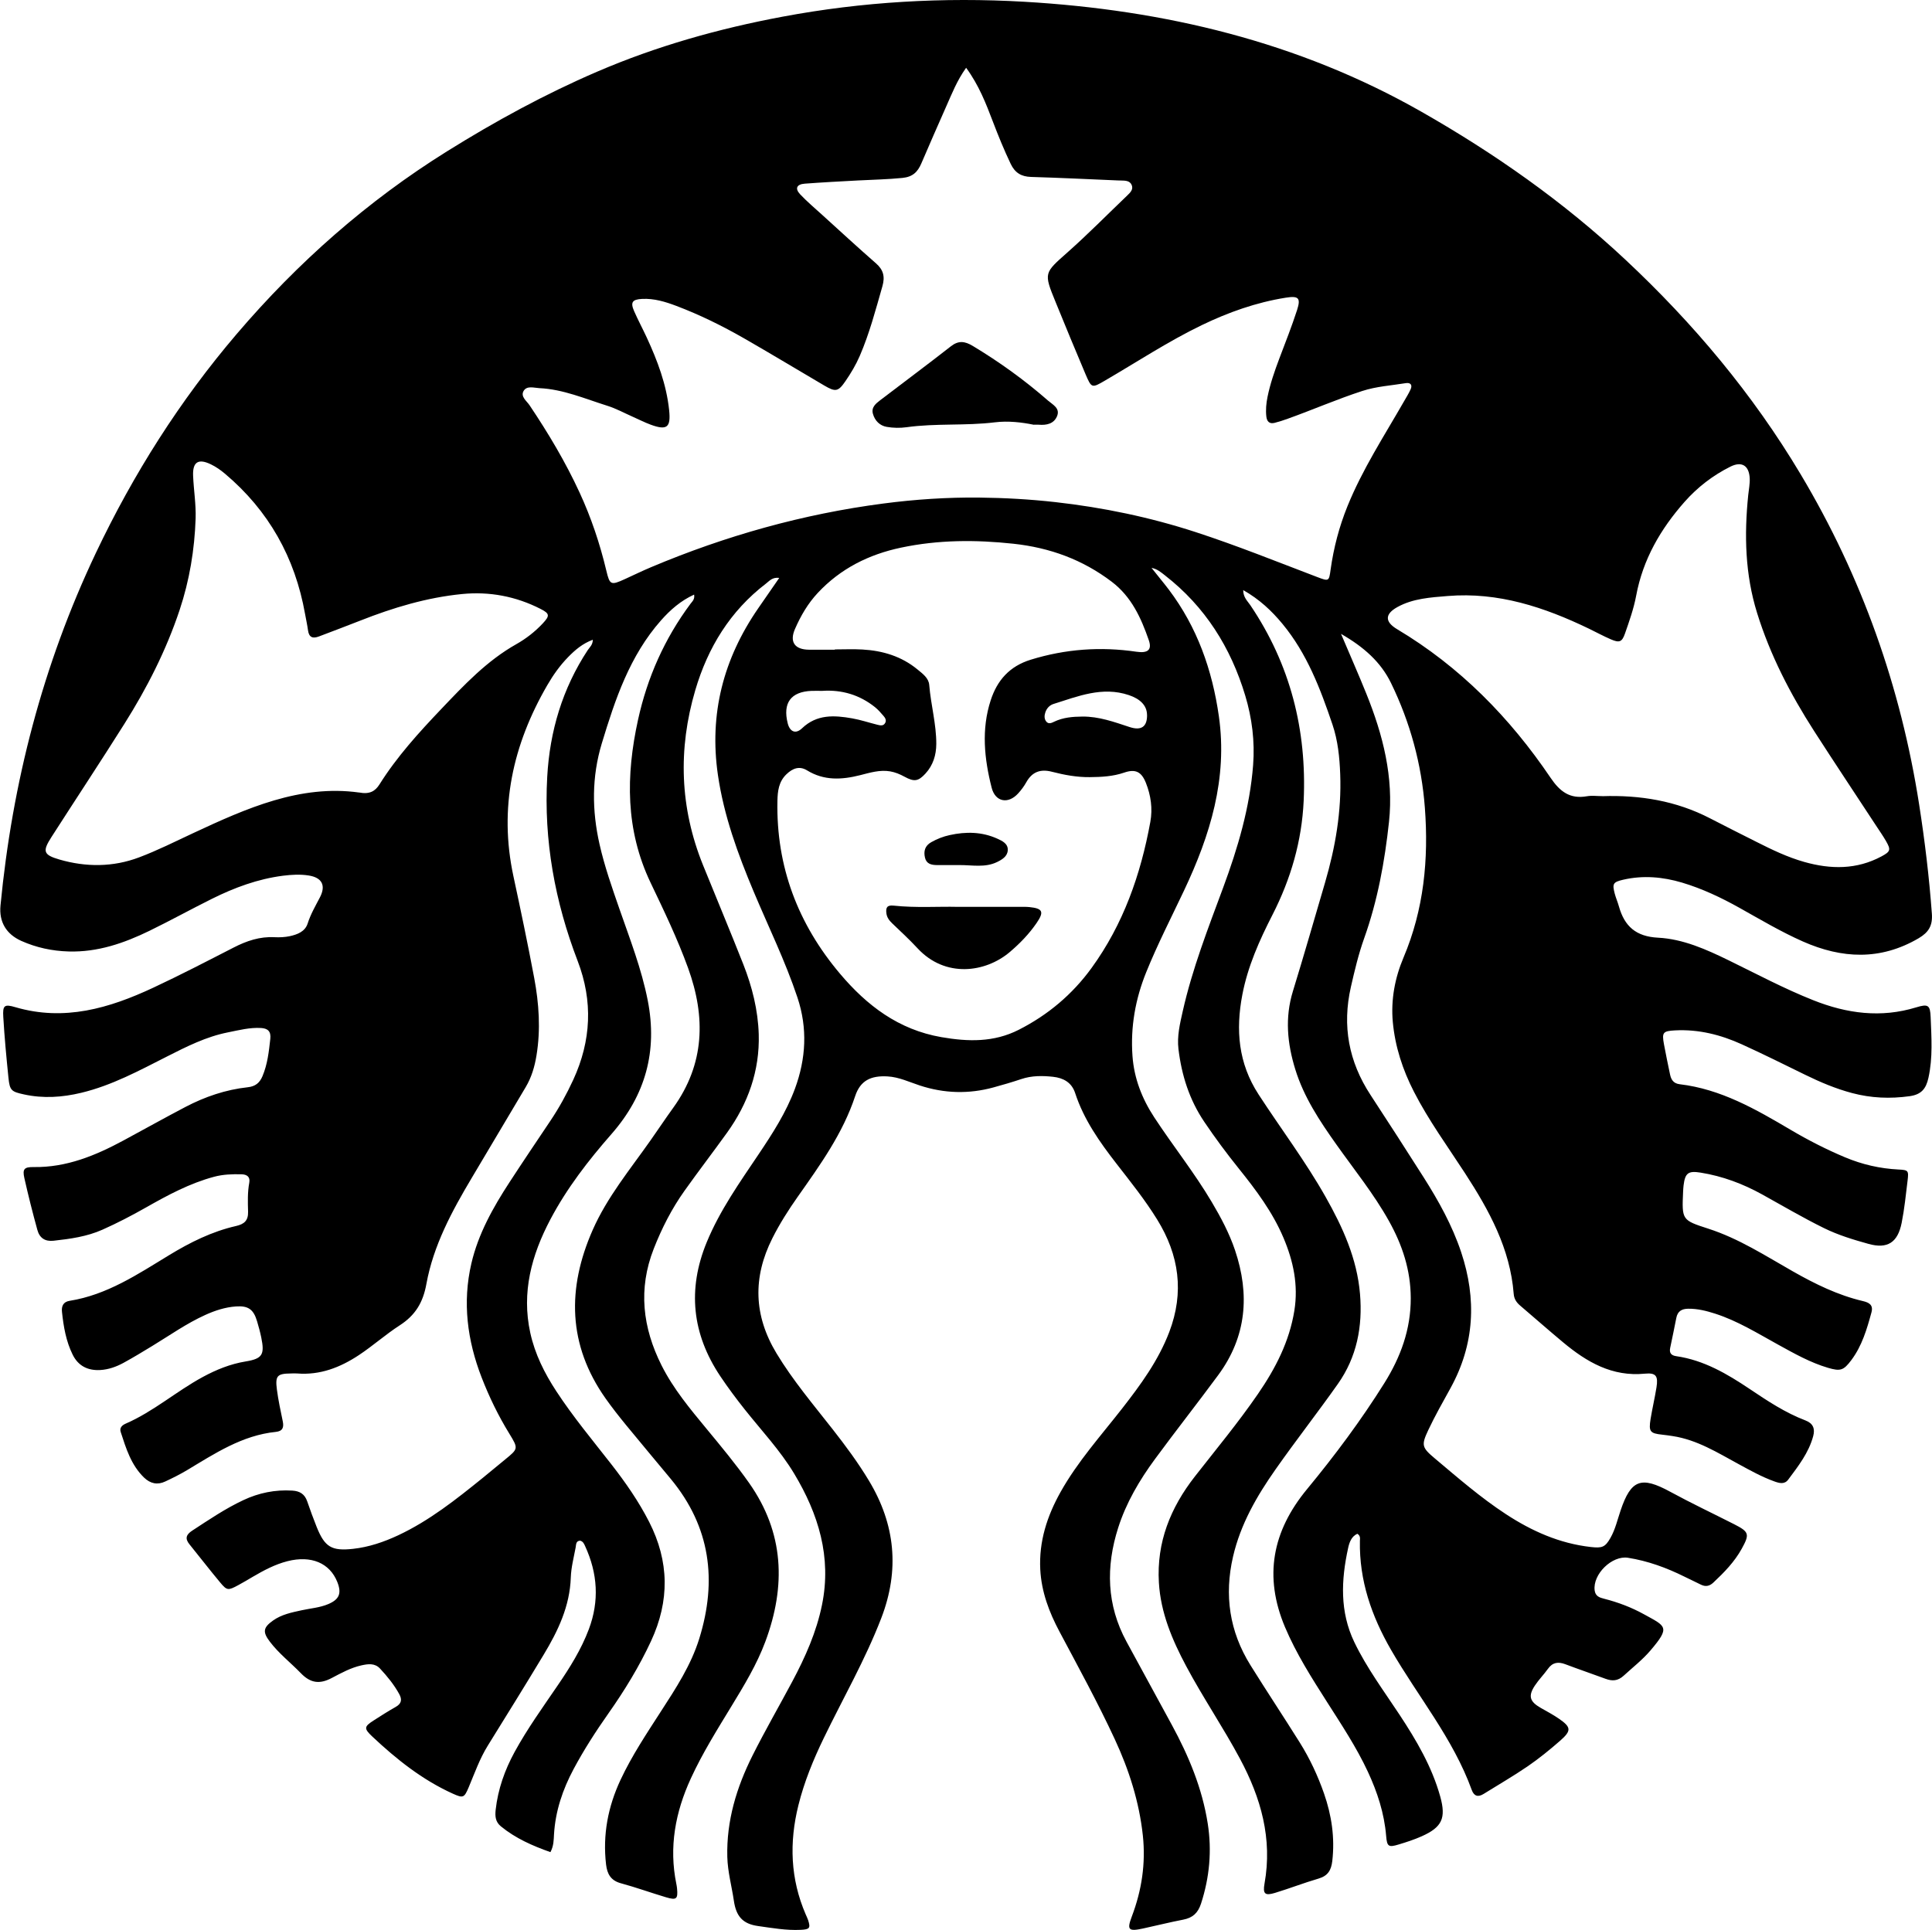 <?xml version="1.0" encoding="UTF-8"?><svg id="Layer_1_Image" xmlns="http://www.w3.org/2000/svg" viewBox="0 0 583.26 582.79"><path d="M409.78,463.16c-1.81,.77-2.43,2.65-2.79,4.3-2.11,9.63-2.55,19.21,1.87,28.41,3.75,7.8,8.92,14.74,13.66,21.93,5.1,7.74,9.77,15.68,12.28,24.7,1.81,6.53,.55,9.26-5.63,12.01-2.24,1-4.6,1.76-6.95,2.47-2.99,.9-3.49,.66-3.75-2.57-.56-6.86-2.67-13.28-5.53-19.43-3.45-7.41-7.98-14.22-12.36-21.1-4.63-7.27-9.25-14.52-12.63-22.51-6.47-15.32-3.87-28.98,6.64-41.7,8.42-10.2,16.34-20.83,23.36-32.05,4.87-7.79,7.98-16.18,7.95-25.66-.03-8.46-2.55-16.03-6.58-23.25-4.59-8.23-10.52-15.54-15.94-23.2-4.99-7.05-9.75-14.2-12.34-22.59-2.42-7.83-3.18-15.6-.72-23.6,3.34-10.88,6.49-21.83,9.69-32.76,3.13-10.69,5.02-21.55,4.59-32.77-.19-5.11-.7-10.16-2.33-14.99-3.66-10.81-7.69-21.45-15.11-30.42-3.26-3.94-6.91-7.38-11.84-10.19-.01,2.2,1.32,3.33,2.15,4.56,12.06,17.87,17.08,37.67,16.1,59.07-.56,12.17-3.88,23.6-9.43,34.45-3.93,7.68-7.46,15.57-9.09,24.12-2.02,10.6-1.25,20.64,4.92,30.12,6.71,10.32,14.14,20.16,20.21,30.9,5.19,9.18,9.5,18.64,10.4,29.34,.82,9.82-.96,19.04-6.69,27.16-6.12,8.68-12.67,17.05-18.77,25.74-5.68,8.08-10.6,16.57-12.87,26.38-2.7,11.68-1.08,22.62,5.24,32.78,4.88,7.84,9.99,15.53,14.89,23.36,3.03,4.84,5.45,10.01,7.33,15.4,2.3,6.6,3.31,13.36,2.5,20.39-.33,2.81-1.34,4.48-4.15,5.31-4.43,1.3-8.74,2.98-13.15,4.32-3.02,.92-3.72,.31-3.16-2.81,2.43-13.56-1.07-25.86-7.42-37.72-5.09-9.51-11.16-18.43-16.23-27.94-4.22-7.92-7.7-16.11-8.24-25.24-.72-12.14,3.48-22.58,10.86-32.03,6.44-8.24,13.13-16.31,19.06-24.94,5.27-7.67,9.47-15.78,10.98-25.15,1.24-7.75-.31-14.98-3.3-22.02-3.28-7.73-8.26-14.39-13.48-20.88-3.66-4.56-7.15-9.25-10.42-14.11-4.5-6.67-6.84-14.07-7.79-21.97-.47-3.89,.45-7.66,1.29-11.41,2.88-12.81,7.64-25.01,12.18-37.27,4.45-12.02,8.08-24.24,9.07-37.08,.55-7.12-.33-14.18-2.38-20.98-4.36-14.51-12.11-26.85-24.19-36.26-1.21-.94-2.35-1.97-4.1-2.3,1.73,2.21,3.55,4.36,5.24,6.59,8.56,11.35,13.1,24.25,15.09,38.21,2.68,18.79-2.62,35.93-10.5,52.6-3.88,8.21-8.03,16.28-11.44,24.71-3.28,8.12-4.77,16.53-4.14,25.29,.49,6.77,2.87,12.86,6.56,18.5,5.65,8.63,12.11,16.7,17.37,25.59,2.75,4.64,5.29,9.41,7.02,14.53,4.51,13.38,3.5,26.1-5.05,37.71-6.3,8.55-12.87,16.89-19.16,25.45-4.66,6.35-8.65,13.13-11.06,20.68-3.76,11.78-3.5,23.32,2.53,34.41,4.56,8.38,9.12,16.75,13.68,25.13,5.1,9.38,9.17,19.16,10.83,29.78,1.28,8.19,.55,16.23-2.02,24.15-.93,2.86-2.52,4.31-5.39,4.86-4.08,.78-8.1,1.81-12.16,2.68-4.34,.93-4.89,.43-3.36-3.61,3.01-7.92,4.24-16.06,3.34-24.47-1.1-10.2-4.18-19.85-8.49-29.12-5.12-11.03-10.96-21.7-16.67-32.44-3.14-5.89-5.46-12.03-5.81-18.8-.43-8.44,2.06-16.1,6.11-23.34,5.14-9.19,12.17-17,18.6-25.24,5.59-7.17,10.94-14.47,14.23-23.09,4.57-12,3-23.24-3.65-33.99-3.65-5.91-7.98-11.32-12.23-16.79-5.12-6.59-9.91-13.36-12.53-21.4-1.06-3.24-3.6-4.56-6.64-4.9-3.2-.35-6.44-.38-9.6,.68-2.77,.93-5.58,1.75-8.4,2.52-7.47,2.05-14.88,1.84-22.26-.58-3.2-1.05-6.29-2.55-9.74-2.74-5.05-.28-8.21,1.25-9.77,5.95-3.74,11.32-10.58,20.79-17.31,30.35-2.84,4.03-5.48,8.18-7.7,12.6-5.93,11.81-5.63,23.28,1.25,34.7,4.96,8.22,11.12,15.49,17,23,3.89,4.97,7.64,10.03,10.9,15.45,8,13.26,9.33,27.04,3.73,41.56-4.83,12.54-11.52,24.16-17.35,36.2-3.16,6.53-5.89,13.18-7.65,20.25-2.81,11.26-2.44,22.26,2.2,32.99,.24,.57,.53,1.12,.72,1.7,.79,2.44,.48,2.83-2.26,2.96-4.33,.21-8.6-.56-12.84-1.15-4.65-.65-6.62-2.93-7.31-7.64-.65-4.41-1.86-8.71-1.98-13.22-.28-10.92,2.8-21.01,7.6-30.6,3.79-7.56,8.03-14.9,12.01-22.36,3.92-7.36,7.31-14.94,8.98-23.17,2.94-14.42-1.07-27.43-8.42-39.65-4.22-7.01-9.85-12.98-14.92-19.37-2.58-3.25-5.07-6.59-7.38-10.04-8.5-12.73-9.94-26.2-4.09-40.42,3.96-9.62,9.93-18.03,15.68-26.59,4.2-6.26,8.29-12.59,10.94-19.73,3.37-9.12,3.87-18.31,.78-27.58-3.66-10.97-8.75-21.35-13.22-31.99-4.78-11.38-8.99-22.88-10.79-35.2-2.69-18.45,1.65-35.1,12.14-50.32,2.06-2.99,4.13-5.97,6.37-9.21-2.09-.28-2.98,.93-4.01,1.72-10.8,8.26-17.55,19.33-21.33,32.16-5.26,17.83-4.68,35.54,2.34,52.88,4.04,9.98,8.21,19.92,12.16,29.94,2.66,6.76,4.43,13.82,4.65,21.1,.32,10.99-3.21,20.89-9.6,29.77-4.22,5.87-8.63,11.62-12.82,17.51-3.85,5.41-6.85,11.31-9.28,17.5-4.75,12.12-3.37,23.8,2.36,35.21,3.56,7.08,8.59,13.11,13.59,19.16,4.41,5.34,8.83,10.66,12.83,16.33,10.62,15.07,11.16,31.14,4.92,47.91-2.59,6.96-6.44,13.28-10.28,19.59-4.32,7.1-8.73,14.14-12.21,21.72-4.69,10.19-6.67,20.75-4.38,31.9,.09,.45,.17,.91,.21,1.37,.3,3.14-.17,3.58-3.31,2.64-4.57-1.36-9.06-2.99-13.66-4.24-3.05-.83-4.12-2.81-4.46-5.65-1.05-8.97,.57-17.46,4.38-25.6,3.41-7.28,7.85-13.93,12.19-20.66,4.51-6.97,9.07-13.92,11.57-21.98,5.44-17.55,3.36-33.73-8.57-48.16-4.51-5.46-9.08-10.86-13.56-16.34-2.14-2.62-4.24-5.28-6.19-8.05-11.38-16.15-11.62-33.19-3.88-50.79,4.38-9.96,11.3-18.3,17.49-27.11,2.3-3.27,4.52-6.61,6.86-9.85,9.51-13.21,9.83-27.37,4.48-42.15-3.2-8.84-7.28-17.31-11.32-25.77-7.63-15.98-7.48-32.4-3.81-49.18,2.81-12.82,8.01-24.53,15.85-35.07,.52-.7,1.34-1.32,1.09-2.77-4.03,1.84-7.19,4.61-9.99,7.78-9.44,10.68-13.83,23.79-17.87,37.12-3.08,10.18-3,20.3-.68,30.54,1.5,6.62,3.75,13.01,5.97,19.41,3.18,9.15,6.71,18.18,8.58,27.75,2.98,15.26-.68,28.55-10.92,40.25-7,7.99-13.51,16.39-18.5,25.85-5.68,10.77-8.73,22.01-6.05,34.23,1.4,6.39,4.28,12.16,7.85,17.61,5.06,7.74,10.98,14.84,16.66,22.12,4.26,5.47,8.2,11.13,11.37,17.34,6.1,11.95,6.21,23.86,.58,35.99-3.58,7.71-7.99,14.92-12.87,21.85-3.81,5.42-7.4,10.98-10.52,16.82-3.29,6.16-5.5,12.69-5.91,19.74-.1,1.66-.06,3.37-1.07,5.33-5.41-1.91-10.53-4.15-14.98-7.8-1.66-1.36-1.77-3.07-1.56-5,.7-6.21,2.73-11.97,5.71-17.43,3.85-7.04,8.53-13.53,13.04-20.15,3.64-5.34,7.07-10.8,9.37-16.91,3.22-8.55,2.66-16.89-1.11-25.1-.31-.68-.61-1.44-1.51-1.66-1.31,.06-1.2,1.2-1.35,2.02-.56,3.02-1.37,6.05-1.47,9.1-.29,8.65-3.84,16.09-8.16,23.26-5.55,9.23-11.24,18.38-16.91,27.53-2.45,3.96-3.97,8.32-5.76,12.57-1.35,3.18-1.66,3.32-4.77,1.92-9.24-4.18-17.05-10.41-24.36-17.29-2.57-2.42-2.42-2.98,.44-4.82,2.2-1.42,4.41-2.82,6.69-4.11,1.72-.98,1.94-2.19,1.05-3.83-1.56-2.86-3.61-5.36-5.81-7.73-1.57-1.69-3.59-1.42-5.61-.97-3.2,.71-6.05,2.28-8.9,3.78-3.57,1.9-6.36,1.73-9.4-1.42-3.09-3.19-6.65-5.94-9.36-9.52-2.23-2.94-2.01-4.27,1-6.4,2.59-1.83,5.61-2.42,8.63-3.08,2.7-.59,5.5-.78,8.06-1.88,3.31-1.42,4.02-3.26,2.69-6.63-2.29-5.77-7.9-8.12-15.04-6.31-3.77,.96-7.16,2.77-10.49,4.72-1.46,.86-2.91,1.73-4.4,2.53-3.04,1.64-3.38,1.66-5.46-.84-3.16-3.78-6.16-7.69-9.26-11.51-1.43-1.76-.97-2.94,.82-4.11,5.03-3.28,9.99-6.66,15.45-9.22,4.68-2.2,9.59-3.2,14.79-2.88,2.29,.14,3.74,1.07,4.49,3.24,.91,2.62,1.85,5.23,2.88,7.79,2.42,5.99,4.46,7.27,10.94,6.56,4.77-.52,9.3-2.06,13.64-4.09,9.43-4.42,17.5-10.84,25.53-17.33,2.27-1.84,4.51-3.72,6.77-5.57,3.96-3.24,4.03-3.27,1.25-7.81-3.32-5.4-6.06-11.05-8.35-16.95-4.34-11.18-5.83-22.7-3.1-34.42,2.07-8.92,6.54-16.9,11.52-24.54,4.03-6.19,8.16-12.32,12.28-18.46,2.67-3.97,4.97-8.15,6.97-12.49,5.41-11.76,5.98-23.71,1.32-35.86-6.87-17.9-10.26-36.4-9.19-55.6,.77-13.78,4.58-26.63,12.22-38.25,.57-.86,1.51-1.55,1.55-3.15-3.07,1.13-5.33,3.06-7.44,5.22-2.49,2.55-4.53,5.42-6.31,8.5-10.42,17.98-14.66,37.03-10.23,57.66,2.2,10.23,4.35,20.47,6.28,30.75,1.45,7.73,1.98,15.54,.69,23.4-.55,3.39-1.5,6.6-3.25,9.55-5.41,9.13-10.84,18.26-16.27,27.38-6.01,10.09-11.6,20.43-13.72,32.08-1.01,5.59-3.33,9.45-8.07,12.5-4.24,2.74-8.06,6.16-12.3,8.97-5.67,3.75-11.72,6.1-18.65,5.55-.61-.05-1.23-.02-1.85,0-4.18,.05-4.81,.66-4.25,4.92,.42,3.2,1.11,6.36,1.76,9.52,.38,1.83,0,2.98-2.09,3.2-10.17,1.03-18.42,6.53-26.86,11.59-2.11,1.26-4.32,2.36-6.55,3.4-2.34,1.1-4.47,.63-6.35-1.17-3.94-3.8-5.46-8.83-7.08-13.81-.4-1.25,.43-2.03,1.51-2.5,8.4-3.65,15.3-9.77,23.28-14.09,4.06-2.2,8.3-3.93,12.94-4.69,5.08-.83,5.77-2.08,4.71-7.24-.34-1.66-.79-3.29-1.27-4.91-1.05-3.54-2.63-4.73-6.38-4.46-3.24,.23-6.31,1.23-9.28,2.58-5.64,2.56-10.67,6.13-15.92,9.32-2.89,1.76-5.78,3.52-8.75,5.14-2.17,1.18-4.51,2.02-7.01,2.16-3.72,.21-6.63-1.21-8.32-4.63-2.01-4.06-2.76-8.47-3.23-12.92-.18-1.66,.31-3.03,2.31-3.35,11.27-1.79,20.54-8.01,29.99-13.76,6.35-3.87,12.94-7.16,20.21-8.82,2.51-.57,3.74-1.64,3.67-4.32-.08-2.91-.18-5.85,.36-8.75,.34-1.82-.73-2.52-2.38-2.56-2.77-.06-5.5,.02-8.23,.75-7.37,1.97-14,5.55-20.56,9.27-4.29,2.43-8.65,4.71-13.15,6.71-4.72,2.1-9.74,2.79-14.78,3.34-2.56,.28-4.21-.84-4.87-3.26-1.43-5.19-2.75-10.42-3.93-15.67-.6-2.69-.08-3.37,2.85-3.32,9.9,.14,18.64-3.48,27.11-8.05,6.23-3.36,12.41-6.82,18.67-10.1,5.9-3.09,12.17-5.23,18.81-5.95,2.31-.25,3.6-1.32,4.46-3.36,1.51-3.61,1.93-7.41,2.35-11.25,.25-2.26-.74-3.15-2.77-3.28-3.42-.21-6.72,.66-10.03,1.32-6.56,1.3-12.48,4.29-18.39,7.29-8.37,4.24-16.62,8.73-25.86,10.95-5.77,1.39-11.5,1.77-17.33,.49-3.77-.82-4.28-1.17-4.67-5.02-.62-6.12-1.2-12.24-1.56-18.37-.21-3.48,.29-3.94,3.67-2.94,14.75,4.32,28.3,.32,41.5-5.84,8.22-3.84,16.29-8.03,24.36-12.17,3.91-2.01,7.9-3.37,12.36-3.13,1.53,.08,3.11,0,4.6-.31,2.3-.5,4.62-1.38,5.4-3.83,.9-2.83,2.37-5.32,3.71-7.91,1.84-3.55,.65-5.94-3.37-6.58-2.57-.41-5.21-.26-7.82,.07-7.58,.98-14.62,3.59-21.4,6.96-6.34,3.15-12.54,6.58-18.9,9.68-7.67,3.73-15.62,6.48-24.35,6.23-5-.14-9.76-1.16-14.31-3.19-4.52-2.02-6.77-5.71-6.29-10.69,3.57-37.09,12.75-72.63,28.76-106.39,11.35-23.92,25.38-46.07,42.56-66.2,18.4-21.56,39.43-40.15,63.52-55.17,14.51-9.05,29.5-17.23,45.22-24,18.02-7.76,36.8-13.04,56.07-16.64C260.36,.52,284.78-.89,309.24,.53c42.27,2.46,82.81,12.09,119.88,33.21,22.08,12.58,42.85,27.15,61.52,44.62,20.59,19.26,38.49,40.6,52.95,64.83,18.46,30.92,30.24,64.21,35.79,99.75,1.71,10.94,3.03,21.93,3.84,32.98,.26,3.59-.97,5.62-4,7.4-11.53,6.76-23.17,6.18-34.95,.97-6.62-2.93-12.85-6.64-19.16-10.17-5.53-3.09-11.22-5.78-17.29-7.6-5.84-1.74-11.78-2.26-17.77-.88-3.1,.71-3.34,1.23-2.59,4.14,.35,1.34,.92,2.62,1.29,3.95,1.68,5.98,5.15,9.08,11.8,9.42,7.58,.39,14.6,3.55,21.4,6.87,8.43,4.12,16.72,8.54,25.46,12.01,10.15,4.04,20.43,5.43,31.11,2.15,3.59-1.1,4.18-.65,4.33,2.91,.24,6.14,.69,12.29-.67,18.4-.72,3.23-2.09,5.02-5.67,5.52-5.9,.82-11.64,.58-17.36-.94-4.93-1.31-9.6-3.28-14.17-5.52-6.36-3.11-12.69-6.27-19.14-9.2-6.37-2.9-13.06-4.58-20.14-4.21-3.66,.2-4.02,.61-3.36,4.18,.55,3.03,1.2,6.03,1.82,9.05,.33,1.62,1.02,2.8,2.93,3.03,12.43,1.47,22.97,7.55,33.47,13.75,5.3,3.13,10.78,5.94,16.46,8.32,5.15,2.16,10.51,3.4,16.1,3.68,3,.15,3.13,.33,2.77,3.33-.52,4.27-.95,8.57-1.79,12.79-1.18,5.91-4.25,7.94-9.98,6.35-4.57-1.27-9.15-2.65-13.46-4.77-6.36-3.13-12.46-6.73-18.65-10.16-5.83-3.23-12-5.54-18.61-6.6-3.73-.6-4.68,.11-5.14,3.87-.07,.61-.11,1.23-.14,1.84-.38,8.59-.4,8.63,7.62,11.22,9.18,2.96,17.21,8.17,25.5,12.88,6.72,3.82,13.6,7.2,21.16,8.98,1.93,.45,3.19,1.2,2.58,3.43-1.38,5.06-2.85,10.09-6.06,14.38-2.37,3.17-3.32,3.44-7.06,2.34-5.36-1.58-10.19-4.32-15.04-6.99-6.2-3.41-12.22-7.17-19.02-9.36-2.65-.85-5.3-1.52-8.13-1.49-1.99,.02-3.21,.77-3.6,2.78-.59,3.02-1.22,6.03-1.85,9.04-.32,1.53,.29,2.29,1.84,2.51,8.31,1.2,15.33,5.32,22.14,9.89,5.37,3.61,10.76,7.19,16.85,9.51,2.31,.88,2.96,2.47,2.34,4.76-1.36,5.04-4.51,9.05-7.54,13.12-1.14,1.53-2.74,1.06-4.22,.52-3.78-1.36-7.27-3.32-10.79-5.23-6.34-3.45-12.52-7.32-19.85-8.44-1.06-.16-2.12-.32-3.19-.43-3.66-.39-4.11-.92-3.5-4.73,.52-3.19,1.27-6.34,1.78-9.53,.55-3.42-.1-4.49-3.5-4.16-9.9,.98-17.56-3.52-24.7-9.47-4.37-3.64-8.64-7.41-12.97-11.1-1.1-.94-1.81-2-1.93-3.51-1.06-13.68-7.42-25.24-14.68-36.42-5.28-8.13-11-15.97-15.44-24.63-3.41-6.65-5.7-13.65-6.38-21.08-.61-6.71,.63-13.28,3.22-19.41,6.17-14.56,7.63-29.74,6.46-45.26-.99-13.17-4.43-25.77-10.21-37.65-3.09-6.35-8.2-10.9-15.1-14.86,2.79,6.59,5.32,12.3,7.65,18.09,5.01,12.41,8.29,25.18,6.83,38.7-1.29,11.95-3.43,23.75-7.49,35.12-1.71,4.79-2.88,9.73-4.01,14.69-2.68,11.76-.66,22.58,5.93,32.64,5.39,8.24,10.73,16.52,16.01,24.83,4.54,7.16,8.65,14.54,11.35,22.64,4.71,14.14,4.05,27.83-3.21,41.03-2.3,4.18-4.67,8.33-6.7,12.64-2.19,4.65-1.97,5.3,2.01,8.65,6.95,5.84,13.8,11.81,21.42,16.79,7.82,5.12,16.17,8.84,25.58,9.91,3.43,.39,4.36,.1,5.99-2.78,1.45-2.57,2.09-5.45,3.03-8.22,3.16-9.39,6.22-10.45,14.99-5.68,6.35,3.46,12.9,6.55,19.35,9.83,4.49,2.29,4.67,2.98,2.24,7.38-2.19,3.97-5.3,7.15-8.57,10.22-1.14,1.08-2.35,1.33-3.78,.61-1.65-.83-3.33-1.6-4.98-2.42-5.41-2.68-11.01-4.73-17-5.68-4.83-.77-10.69,4.97-10.07,9.85,.23,1.77,1.48,2.17,2.86,2.52,4.2,1.07,8.23,2.59,12.01,4.68,6.65,3.67,8.08,3.79,1.95,10.97-2.4,2.81-5.34,5.09-8.06,7.59-1.76,1.61-3.45,1.68-5.48,.93-4.04-1.49-8.12-2.88-12.15-4.4-2.13-.8-3.82-.58-5.23,1.39-1.25,1.75-2.79,3.3-3.97,5.09-2.05,3.12-1.54,4.8,1.76,6.69,1.87,1.07,3.79,2.08,5.55,3.3,3.7,2.56,3.8,3.6,.32,6.65-3.12,2.73-6.36,5.36-9.78,7.71-4.31,2.95-8.86,5.57-13.3,8.34-1.7,1.06-2.91,.67-3.59-1.21-5.63-15.54-16.25-28.22-24.38-42.33-5.88-10.21-9.6-20.94-9.38-32.84,.01-.75,.25-1.53-.79-2.2ZM291.66,20.48c-2.78,3.89-4.26,7.76-5.94,11.52-2.57,5.76-5.07,11.55-7.57,17.34-1.1,2.55-2.56,4.08-5.74,4.39-4.45,.44-8.89,.53-13.34,.76-5.37,.28-10.74,.57-16.1,.97-2.48,.18-3.06,1.47-1.39,3.24,2.11,2.23,4.47,4.22,6.75,6.29,5.35,4.86,10.67,9.76,16.11,14.52,2.26,1.97,2.78,4.03,1.95,6.93-2.03,7.1-3.9,14.24-6.84,21.05-1.17,2.7-2.67,5.21-4.32,7.61-2.19,3.2-3,3.31-6.4,1.31-8.09-4.75-16.12-9.61-24.27-14.28-6.55-3.75-13.31-7.08-20.38-9.76-3.33-1.26-6.72-2.29-10.33-2.11-3,.15-3.59,1.04-2.39,3.75,1.18,2.67,2.56,5.26,3.79,7.91,3.24,7.01,5.95,14.17,6.76,21.95,.54,5.18-.62,6.19-5.59,4.36-1.87-.69-3.66-1.62-5.48-2.42-2.53-1.12-4.99-2.47-7.62-3.29-6.73-2.11-13.29-4.98-20.46-5.31-1.61-.08-3.75-.82-4.75,.78-1.08,1.74,.86,3.05,1.75,4.37,5.66,8.44,10.86,17.14,15.12,26.39,3.5,7.59,6.13,15.43,8.06,23.54,1.04,4.38,1.38,4.5,5.56,2.6,2.66-1.21,5.29-2.5,7.98-3.63,22.51-9.49,45.84-16.04,70.08-19.21,9.6-1.26,19.31-1.9,28.95-1.8,7.63,.08,15.32,.51,22.98,1.37,14.43,1.62,28.52,4.55,42.32,9.04,12.44,4.05,24.57,8.95,36.79,13.6,3.49,1.33,3.51,1.28,4-2.25,.92-6.58,2.58-12.94,5.08-19.12,4.53-11.19,11.1-21.26,17.06-31.66,.69-1.2,1.43-2.38,2-3.63,.65-1.42-.07-2.13-1.47-1.9-4.39,.72-8.83,.97-13.13,2.37-7.62,2.48-14.96,5.68-22.49,8.38-1.3,.47-2.62,.9-3.96,1.24-1.55,.39-2.32-.41-2.49-1.89-.23-2.01-.04-4,.36-5.97,.8-3.94,2.11-7.71,3.52-11.46,1.85-4.89,3.78-9.76,5.39-14.73,1.2-3.7,.44-4.36-3.44-3.74-8.89,1.42-17.26,4.39-25.34,8.29-10.14,4.9-19.53,11.1-29.23,16.75-3.95,2.3-4.03,2.32-5.87-2-3.07-7.22-6.05-14.48-9.02-21.75-3.63-8.87-3.46-8.71,3.61-14.99,6.21-5.51,12.04-11.44,18.05-17.19,.91-.87,1.9-1.83,1.31-3.17-.57-1.31-1.96-1.3-3.2-1.33-.31,0-.62,0-.92-.02-8.75-.37-17.5-.8-26.26-1.06-2.96-.09-4.86-1.26-6.14-3.95-1.99-4.17-3.73-8.44-5.38-12.76-2.08-5.44-4.16-10.89-8.07-16.25Zm-39.62,175.7v-.08c2.77,0,5.55-.13,8.31,.03,6.12,.34,11.81,2.05,16.63,6.02,1.54,1.27,3.38,2.58,3.55,4.68,.48,5.98,2.16,11.82,2.13,17.84-.02,3.31-.95,6.39-3.25,8.9-2.18,2.38-3.41,2.58-6.36,.96-1.37-.75-2.8-1.34-4.3-1.6-3.12-.54-6.13,.4-9.09,1.15-5.55,1.4-10.88,1.7-16.01-1.45-2.31-1.42-4.37-.63-6.24,1.18-2.33,2.25-2.65,5.09-2.71,8.06-.4,19.81,6.2,37.13,18.89,52.16,8.11,9.61,17.68,16.91,30.6,19.15,8.11,1.41,15.85,1.6,23.37-2.22,8.81-4.48,16.17-10.67,21.96-18.64,9.6-13.22,14.86-28.23,17.76-44.15,.73-3.98,.16-8-1.34-11.77-1.33-3.35-3.15-4.27-6.52-3.11-3.43,1.18-6.9,1.35-10.45,1.38-3.89,.04-7.66-.66-11.38-1.62-3.47-.9-5.99,0-7.76,3.17-.67,1.2-1.51,2.33-2.44,3.35-3.01,3.33-6.92,2.63-8.02-1.72-2.22-8.73-3.15-17.6-.28-26.4,1.96-6.02,5.67-10.26,12.08-12.24,10.5-3.24,21.08-4,31.89-2.41,3.45,.51,4.78-.54,3.75-3.5-2.33-6.72-5.22-13.1-11.18-17.63-8.82-6.7-18.7-10.29-29.69-11.48-11.4-1.23-22.7-1.2-33.93,1.18-9.71,2.05-18.26,6.31-25.13,13.67-2.99,3.2-5.15,6.93-6.87,10.87-1.74,3.96-.06,6.24,4.2,6.28,2.62,.02,5.23,0,7.85,0Zm231.63,44.24c11.41-.39,22.37,1.39,32.61,6.7,4.64,2.41,9.32,4.74,13.99,7.1,4.67,2.36,9.38,4.63,14.44,6.06,7.97,2.25,15.79,2.35,23.3-1.68,2.74-1.47,2.88-2,1.35-4.65-.84-1.46-1.81-2.86-2.74-4.27-6.32-9.65-12.72-19.24-18.96-28.95-7.17-11.17-13.24-22.87-17.2-35.62-3.64-11.7-3.91-23.58-2.68-35.62,.17-1.68,.53-3.37,.45-5.04-.19-3.9-2.42-5.25-5.84-3.54-5.28,2.64-9.91,6.2-13.82,10.62-7.25,8.21-12.58,17.38-14.62,28.34-.73,3.91-2.08,7.72-3.4,11.49-.89,2.54-1.71,2.79-4.23,1.7-2.26-.97-4.42-2.16-6.64-3.23-13.46-6.49-27.36-11.11-42.62-9.86-5.22,.43-10.49,.74-15.18,3.33-3.85,2.13-3.84,4.46-.1,6.69,18.98,11.33,34.06,26.72,46.35,44.9,2.8,4.14,5.83,6.44,10.93,5.55,1.49-.26,3.07-.04,4.61-.04Zm-375.29-1.12c3.21,.63,4.89-.39,6.18-2.43,5.27-8.39,11.9-15.68,18.69-22.81,6.89-7.24,13.75-14.54,22.62-19.54,2.93-1.65,5.64-3.76,7.97-6.25,2.19-2.33,2.14-2.98-.65-4.4-7.45-3.8-15.42-5.31-23.71-4.49-10.63,1.05-20.79,4.11-30.7,8.02-4.15,1.64-8.33,3.2-12.5,4.79-1.77,.67-2.98,.36-3.28-1.79-.23-1.67-.6-3.33-.9-5-3.02-17.01-10.96-31.22-24.21-42.38-1.28-1.08-2.7-2.07-4.21-2.8-3.81-1.85-5.56-.73-5.38,3.46,.18,4.3,.9,8.6,.76,12.88-.32,9.41-1.84,18.66-4.83,27.63-4.06,12.19-9.85,23.56-16.68,34.4-7.22,11.46-14.69,22.76-22,34.15-2.76,4.3-2.53,5.38,2.4,6.81,8,2.32,16.16,2.32,24.01-.64,5.6-2.11,10.98-4.82,16.42-7.36,16.1-7.52,32.27-14.69,50-12.24Zm139.96-30.68c-1.16,0-2.23-.03-3.31,0-6.27,.24-8.78,3.65-7.22,9.81,.65,2.55,2.4,3.33,4.32,1.49,4.48-4.28,9.74-3.95,15.13-3,2.56,.45,5.05,1.29,7.58,1.92,.89,.22,1.87,.49,2.42-.59,.41-.8-.05-1.52-.55-2.09-.8-.93-1.61-1.87-2.56-2.63-4.64-3.71-9.97-5.28-15.8-4.92Zm97.94,7.2c-.05-2.78-2.05-4.78-5.51-5.93-8.02-2.68-15.34,.37-22.74,2.69-1.17,.37-2.06,1.32-2.46,2.57-.29,.9-.35,1.85,.22,2.64,.71,1,1.65,.53,2.46,.14,2.7-1.29,5.55-1.52,8.5-1.55,5.02-.05,9.61,1.63,14.26,3.16,3.58,1.18,5.35-.12,5.28-3.72Z"/><path d="M311.94,128.23c-3.35-.68-7.52-1.21-11.63-.7-8.86,1.09-17.81,.24-26.65,1.48-1.95,.27-4.02,.23-5.97-.11-2.08-.36-3.56-1.84-4.15-3.91-.58-2.01,.89-3.14,2.23-4.17,7.08-5.42,14.25-10.73,21.27-16.23,2.36-1.85,4.25-1.56,6.65-.12,8.06,4.85,15.65,10.33,22.73,16.52,1.4,1.22,3.74,2.29,2.67,4.75-.98,2.26-3.17,2.7-5.47,2.51-.31-.03-.62,0-1.68,0Z"/><path d="M289.04,273.84c6.87,0,12.71,0,18.54,0,1.07,0,2.16-.04,3.22,.07,4.04,.41,4.46,1.44,2.12,4.84-2.28,3.32-5.07,6.19-8.12,8.77-7.28,6.16-19.42,7.89-27.82-1.19-2.4-2.59-5-4.99-7.55-7.43-.91-.87-1.66-1.78-1.83-3.09-.22-1.72,.16-2.56,2.2-2.34,6.74,.72,13.5,.23,19.23,.37Z"/><path d="M289.69,261.22c-2.3,0-4.59,.02-6.89,0-1.61-.02-3.11-.34-3.55-2.22-.47-1.99-.01-3.62,1.89-4.69,1.75-.99,3.59-1.71,5.55-2.14,4.9-1.08,9.73-1.03,14.38,1.07,1.55,.7,3.28,1.53,3.17,3.5-.09,1.85-1.7,2.82-3.24,3.57-3.63,1.76-7.52,.89-11.32,.91Z"/></svg>